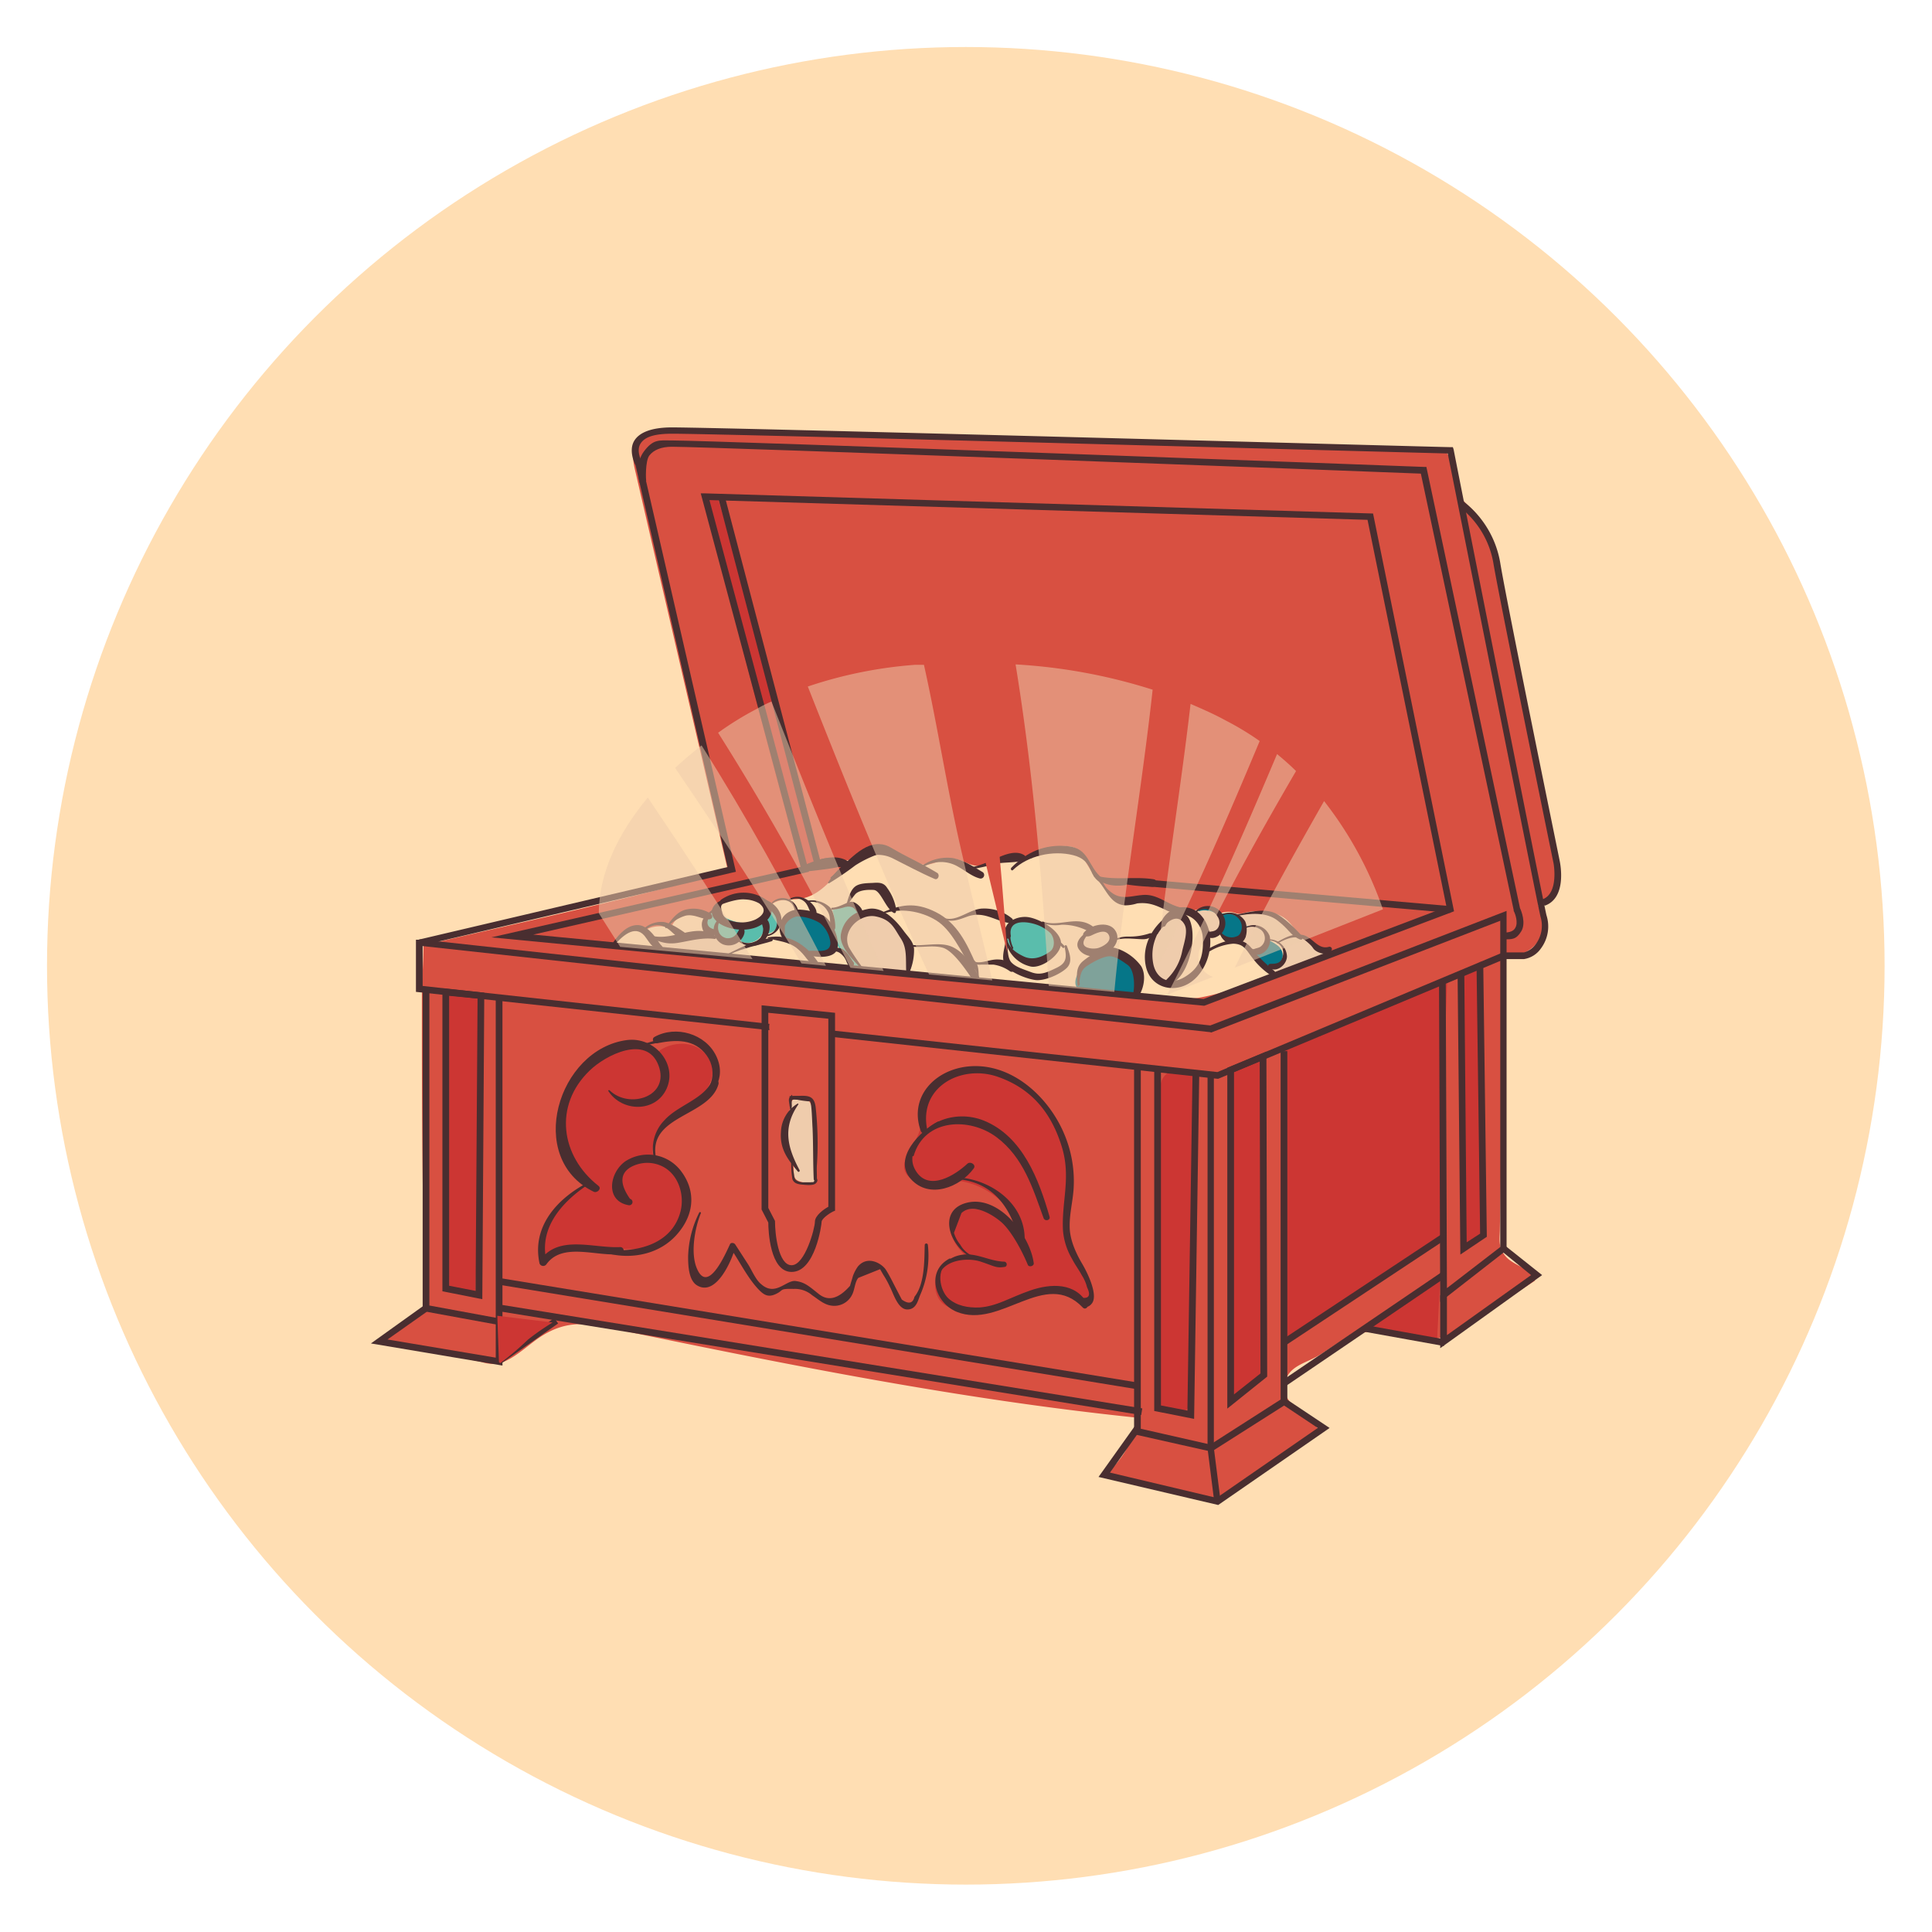 <?xml version="1.0" encoding="UTF-8"?> <svg xmlns="http://www.w3.org/2000/svg" xmlns:xlink="http://www.w3.org/1999/xlink" viewBox="0 0 489.1 489.1"> <defs> <style>.a{fill:#ffdeb3;}.b{fill:#d85041;}.c{fill:#cc3633;}.d,.j{fill:#efccac;}.e{fill:url(#a);}.f{fill:#067688;}.g{fill:url(#b);}.h{fill:url(#c);}.i{fill:#492e30;}.j{opacity:0.52;}</style> <linearGradient id="a" x1="254.89" y1="238.03" x2="267.6" y2="238.03" gradientUnits="userSpaceOnUse"> <stop offset="0" stop-color="#5abdac"></stop> <stop offset="0.15" stop-color="#5abdac"></stop> </linearGradient> <linearGradient id="b" x1="210.69" y1="236.88" x2="217.85" y2="236.88" xlink:href="#a"></linearGradient> <linearGradient id="c" x1="178.77" y1="234.12" x2="197.26" y2="234.12" xlink:href="#a"></linearGradient> </defs> <title>Монтажная область 1704</title> <circle class="a" cx="244.5" cy="244.5" r="232.6"></circle> <path class="b" d="M287.9,358.9a23.1,23.1,0,0,1-8.1,14.4,257.8,257.8,0,0,0,25.7,5.9,10.3,10.3,0,0,0,3.9.1,8.5,8.5,0,0,0,2.8-1.6L334,362.2c-2.6-4.2-9.1-6.3-8.8-11.2s4.8-5.7,8.2-7.6,6.8-5,10.9-5.9c6.1-1.4,12.4,2.4,18.5,1.6,3.9-.6,7.2-2.8,10.4-5,5.2-3.4,10.2-6.4,15.4-9.9-.8-3.1-5.1-3.6-7.3-6s-1.6-4.6-1.6-7.1c.5-23,.4-46.3.9-69.3a8.9,8.9,0,0,0,8.9-3.6,8,8,0,0,0-.1-9.1c2.3-.4,4-2.6,4.5-4.8a18.4,18.4,0,0,0-.3-7c-4.8-25.9-10.1-51.6-15.7-77.3-.8-3.4-1.6-6.9-3.8-9.5s-3.4-3.1-4.5-5c-2-3.6-1.2-8.7-4-11.7l-193.2-5.3c-4.5-.1-10.1.5-11.7,4.7-.8,2-.3,4.3.2,6.4l23.4,100.9c-25.3,7.2-51.5,12.8-77.1,18.8,0,4.4-.4,8.7-.4,13.1v5.4c0,23.6.1,47.2.8,70.8a5.4,5.4,0,0,1-.4,3.1,5.7,5.7,0,0,1-2.2,1.9L95.9,339l26,5.8a9,9,0,0,0,4.6.3c3.9-1.1,7.5-5,11-7.1,5.1-3.1,9.6-3.3,15.5-2.1C197.9,345.2,242.3,354.2,287.9,358.9Z"></path> <path class="c" d="M137.1,317a19.9,19.9,0,0,1,3.4-9.7,27,27,0,0,1,7.5-7.2,21,21,0,0,1-5-15.4,22.5,22.5,0,0,1,6.9-15.4c3.8-3.7,9.9-6,14.5-3.3a3.5,3.5,0,0,0,1.3.5,2.6,2.6,0,0,0,1.2-.5,10.1,10.1,0,0,1,7.9-1.5,7.5,7.5,0,0,1,5.5,5.6c.5,3-1.2,6-3.4,8s-4.9,3.6-7.2,5.5-4.4,4.5-4.5,7.6a1.4,1.4,0,0,0,.2,1.1,2.3,2.3,0,0,0,1.1.8,12,12,0,0,1-.4,22c-4.8,2-10.3.7-15.5.7a31.6,31.6,0,0,0-13.6,2.8l.8-5.3"></path> <path class="c" d="M231.4,298.9c2,1.1,4.6.4,6.9.1,8.7-1.3,17.9,4.9,20.2,13.4a22.9,22.9,0,0,0-9.1-5.8c-2.8-.9-6.5-.9-8.1,1.6a5.4,5.4,0,0,0-.2,5.1,13.5,13.5,0,0,0,3.1,4.4,11.1,11.1,0,0,0-6.3,4.2,6.3,6.3,0,0,0-.1,7.1c1.8,2.6,5.5,2.9,8.7,2.6a43.1,43.1,0,0,0,13.7-3.4c2.3-1,4.5-2.1,7-2.1s6.2,2.2,8.8,4.3c1.2-2.7.1-5.8-1.5-8.3s-3.6-4.7-4.5-7.4-.5-6.5-.2-9.8a45.3,45.3,0,0,0-.4-14.7,28.2,28.2,0,0,0-6.7-12.8,19.6,19.6,0,0,0-9.2-5.8,25.3,25.3,0,0,0-9.5.1c-2.7.5-5.3,1.1-7.4,2.8-4.5,3.6-2.3,8.2-4.1,12.6S226,295.8,231.4,298.9Z"></path> <path class="c" d="M202.8,219.6c-8.6-31-16.7-62.3-24.3-93.7a4.5,4.5,0,0,1,3.4.8c9.1,30.7,17.7,61.6,25.6,92.6Z"></path> <path class="c" d="M325.5,339.1a579.8,579.8,0,0,1-.2-73.4c13.8-5.2,27.7-12.1,41.1-18.3-.8,21.6-1.8,44.2-.9,65.7"></path> <path class="a" d="M207.6,217.9a23.9,23.9,0,0,0,8-.3c2.4-.6,4.7-2,7.1-2.1a12.3,12.3,0,0,1,6.5,1.6c1.7.9,3.5,1.9,5.4,1.8s4.5-1.7,6.8-1.5,3.9,1.7,6,1.8,4.1-1.5,6.2-1.9a31.7,31.7,0,0,1,4.4-.2c4.4-.3,8.4-3.5,12.7-2.8a4,4,0,0,1,2.4,1,6.2,6.2,0,0,1,1.2,1.9,37.3,37.3,0,0,0,7.9,10.2,4.9,4.9,0,0,0,1.5,1,4.4,4.4,0,0,0,2,.1,21.4,21.4,0,0,1,8,.5c2.1.7,4,2,6.1,2s4.4-1.6,6.7-1.1a4,4,0,0,1,2.2,1.4,5.6,5.6,0,0,1,4.2-.1l1.3.4a4.2,4.2,0,0,0,2.2-.3c3.5-.9,7.5-.5,9.9,2.1.9.9,1.5,2,2.3,2.9a12.1,12.1,0,0,0,3.2,2.2q2.7,1.5,5.4,2.7l-.6-.5c-7.1,2.7-13.4,5.4-20.5,8.1a56.3,56.3,0,0,1-12.7,3.8c-4.4.6-8.9.1-13.3-.4-31.1-3.1-62.2-6.5-93.3-9.4-14.9-1.5-29.8-3-44.6-4.2a4.1,4.1,0,0,0,3.7-.3c1.1-.7,2-1.7,3.2-2.4a5.3,5.3,0,0,1,4.6-.1l-.6-.2a7.8,7.8,0,0,1,6.8-.6,4.6,4.6,0,0,1,4.5-3.4c1.1,0,2.3.4,3.3-.1a1.7,1.7,0,0,0,2.1-.1,8.2,8.2,0,0,0,2-1.7,10.3,10.3,0,0,1,13.3-.5c1.9-1.9,5.1-1.3,7.7-1.7,4.3-.7,7.4-4.3,10.2-7.6a.9.9,0,0,0,.3-.6c0-.5-.5-.7-.9-.9A11.4,11.4,0,0,0,207.6,217.9Z"></path> <path class="d" d="M313.9,232.2l1,1.8.4.4h.6a7.8,7.8,0,0,1,3,.4,3.1,3.1,0,0,1,1.7,2.3,1.1,1.1,0,0,0,.2.8c.1.2.5.2.7.2a4.1,4.1,0,0,1,3.7,3.5,2.2,2.2,0,0,1-.1,1.4,4.5,4.5,0,0,1-2.2,1.6,2.2,2.2,0,0,0-.9.7.9.9,0,0,0-.1,1c.3.4,1,.2,1.4.1l9.7-3.2a20.5,20.5,0,0,0,4.3-1.8,12.5,12.5,0,0,1-6-2.9,11.2,11.2,0,0,0-2.1-1.7l-1.6-.7a8.4,8.4,0,0,1-2.3-2.3,9.8,9.8,0,0,0-9.4-2.9c-1.1.2-2.3.7-3.3.3a10,10,0,0,0,2.3,2.7"></path> <path class="d" d="M180.7,241.6l-12.5-1.3-.9-.2c-.8-.4-.9-1.6-1.5-2.3a12.1,12.1,0,0,0,6.8.1,38.2,38.2,0,0,1,6.9-1.1,2.9,2.9,0,0,1,1.8.3,8.7,8.7,0,0,1,1,.8,4.8,4.8,0,0,0,3.9.1h1l.6.4a3.9,3.9,0,0,0,2.8.6c-1.1,1.6-3.5,1.5-5.2,2.3a6,6,0,0,1-2,.8C182.1,242.2,182,241.7,180.7,241.6Z"></path> <path class="e" d="M258.3,242.4a11.2,11.2,0,0,0,2.6.8,5.9,5.9,0,0,0,2.3,0,6.3,6.3,0,0,0,2.9-2,5.5,5.5,0,0,0,1.4-2.3,3.9,3.9,0,0,0-.6-2.8c-1.9-2.8-7.7-4.5-10.6-2.3S255.5,241,258.3,242.4Z"></path> <path class="f" d="M198.2,233.7a4.3,4.3,0,0,1,2.7-2.4c1.9-.6,3.9.2,5.6,1.1a10.7,10.7,0,0,1,2.8,1.9,16.9,16.9,0,0,1,1.7,2.9,2.7,2.7,0,0,1,.3,1.2,1.8,1.8,0,0,1-.4.9,5.7,5.7,0,0,1-7.4,1.3c-.8-.5-1.4-1.2-2.1-1.7s-1.7-.6-2.4-1.1S197.7,235.1,198.2,233.7Z"></path> <path class="f" d="M274.7,243.8a9.9,9.9,0,0,1,6.2-2.6,7.6,7.6,0,0,1,3,.2,7.3,7.3,0,0,1,4.2,3.7,9,9,0,0,1,.5,5.6,2,2,0,0,1-.4.8l-.7.3c-4.2,1.2-8.8.2-13.1-.8S273.3,245.3,274.7,243.8Z"></path> <path class="f" d="M308.5,231.6a4.8,4.8,0,0,1,6.5,2.9,9.5,9.5,0,0,1,3.7.5,3.5,3.5,0,0,1,2.1,2.9,9.7,9.7,0,0,1,2.8,1.6,3.1,3.1,0,0,1,1.1,2.8c-.3,1.8-2.5,2.6-4.2,2.1a10.2,10.2,0,0,1-4.1-3.1c-1.2-1.3-2.5-2.7-4.2-3.2a4.8,4.8,0,0,1-2.6-.9c-.2-.3-.3-.6-.5-.7s-2.3.6-3.2,0a1.8,1.8,0,0,1-.6-.9c-.5-1.3-2.9-4.7-1.4-5.6S307.8,230.3,308.5,231.6Z"></path> <path class="d" d="M229.3,246.4a10.5,10.5,0,0,0,.3-8.5,11.1,11.1,0,0,0-6.3-5.9,6.5,6.5,0,0,0-3.1-.5,6.1,6.1,0,0,0-3,.8,6.4,6.4,0,0,0-2.7,2.1,6.1,6.1,0,0,0-.2,5.6,19.9,19.9,0,0,0,3.4,4.8c1.4,1.5,3.6,1.1,5.6,1.4S227.5,246.2,229.3,246.4Z"></path> <path class="d" d="M273.6,238.9a2,2,0,0,0,1.2,1.6,5.3,5.3,0,0,0,2.2.3,6.8,6.8,0,0,0,2.8-.4,4.8,4.8,0,0,0,2-2,2.5,2.5,0,0,0,.4-.7,1.8,1.8,0,0,0-.4-1,5.5,5.5,0,0,0-4.6-1.4C275.9,235.6,273.5,237.3,273.6,238.9Z"></path> <path class="d" d="M320.7,237.3c-.2-1.3-1.4-2-2.6-2.5s-2-.6-2.6.1a1.6,1.6,0,0,0-.4.7c-1,2.5-.8,3.9,1.8,5.4S321.2,239.4,320.7,237.3Z"></path> <path class="d" d="M309.4,234.8a3.6,3.6,0,0,0-.9-3,4.8,4.8,0,0,0-2.9-1.3,4.4,4.4,0,0,0-2.8.5c-.2.2-.4.3-.4.5a1.2,1.2,0,0,0,.4.8c.7.7,1.5,1.3,2.1,2s.7,1.7,1.3,2.1S309,236.1,309.4,234.8Z"></path> <path class="d" d="M290.9,241.8a6.5,6.5,0,0,0,1,4.7c1,1.3,2.9,2.1,4.3,1.3a4.8,4.8,0,0,0,1.9-2.1,26,26,0,0,0,2.9-7.9,8.3,8.3,0,0,0,0-3.5,2.9,2.9,0,0,0-2.4-2.2C294.2,231.4,291.1,238.4,290.9,241.8Z"></path> <path class="g" d="M217.6,230.1A1.9,1.9,0,0,0,216,229a7.8,7.8,0,0,0-2.1.4l-3.2,1a10.2,10.2,0,0,1,.6,3.4,10.8,10.8,0,0,0-.3,1.9,6.9,6.9,0,0,0,.5,2.4,5.4,5.4,0,0,0,1,2c.6.6,1.5,1,2,1.7s.8,3,3.3,2.9c-1.1-2.4-4.4-3.8-4.6-6.8a6.5,6.5,0,0,1,1.6-4C215.7,232.8,218.3,232,217.6,230.1Z"></path> <path class="h" d="M178.8,234.4a2.2,2.2,0,0,0,.8,1.5,1.5,1.5,0,0,0,1.6.1,3.5,3.5,0,0,0,5.2,1.6,4.2,4.2,0,0,0,3.7,1,4.1,4.1,0,0,0,3-2.4,3.1,3.1,0,0,0,1.9,0,3.6,3.6,0,0,0,2.3-3.1,5.3,5.3,0,0,0-1.5-3.6,8.2,8.2,0,0,1-5,3.8,9.1,9.1,0,0,1-6.3-.6,4.9,4.9,0,0,1-2.9-3.2C180.4,231.3,178.4,231.9,178.8,234.4Z"></path> <path class="b" d="M193.5,303a9.6,9.6,0,0,0,.3,3.4,11.2,11.2,0,0,0,1.1,2.5,22.2,22.2,0,0,1,1.3,6.8,6.4,6.4,0,0,0,.9,3.4c1.3,1.6,3.9,1.5,5.6.2s2.4-3.3,3-5.2a16.5,16.5,0,0,1,2.2-5.7c.5-.9,1.3-1.6,1.8-2.5a10.7,10.7,0,0,0,1-5.3c.2-14,.1-28-.5-42a2,2,0,0,0-.2-1.1,1.7,1.7,0,0,0-1.4-.5c-3.9-.4-8.9-1.7-12.8-1.2s-2.1,3.5-2,5.9c.5,8.9.2,17.8.1,26.7C193.8,293.3,193.7,298.1,193.5,303Z"></path> <path class="d" d="M200.9,295.3c.1,1-.1,2.1.4,3s3,1.4,4.6,1.1a.8.8,0,0,0,.7-.3.7.7,0,0,0,.1-.5,112.9,112.9,0,0,0-1-17.4,4.6,4.6,0,0,0-1-2.6c-1.5-1.3-3.9-1.2-4.5.7a41,41,0,0,1-1,4.8,10.7,10.7,0,0,0-.5,4.7C199,291.2,200.5,293.1,200.9,295.3Z"></path> <path class="c" d="M293.2,294.3c-.7,20.2-.2,40.4.3,60.6a2.1,2.1,0,0,0,.3,1.3,2.1,2.1,0,0,0,1.2.8c1.9.7,4.5,1.3,5.6-.4a5.1,5.1,0,0,0,.6-2.5l1.8-74c0-2.8.4-6-.1-8.7-4.8-.9-8.9-1.1-9.3,4.5S293.5,288.2,293.2,294.3Z"></path> <path class="c" d="M311.5,271.3q-1,41.6.9,83.1c3-1.8,6.4-3.9,7.5-7.3a14.6,14.6,0,0,0,.6-5.1c-.2-11.4-.3-22.8-.4-34.2l-.4-40.3"></path> <path class="c" d="M370.2,246.2c-1.5,23.4,1.1,43.8.8,70.2l3.3-3a3.6,3.6,0,0,0,1-1.1,4.2,4.2,0,0,0,.3-1.9l-.6-67.1"></path> <path class="c" d="M112.5,251.3l1.2,73.8a1.7,1.7,0,0,0,.3,1.2,1.7,1.7,0,0,0,1,.6,15.7,15.7,0,0,0,5.3.6c1-25.1,1.3-50.3.9-75.4"></path> <path class="c" d="M348.8,337.2a22,22,0,0,0,4.3.9l10.7,1.4.9-17.9c-.1,2.7-7,6.2-9,7.4s-8,4-9.4,7.1Z"></path> <path class="i" d="M391.5,231.7c-.8-3.2-23.3-116.7-23.5-117.9l-.2-.6h-.6c-1.9,0-183.8-5-197.1-5-5,0-8.3,1.2-9.6,3.5s0,5.4.4,6.1l23.3,101.7-78.3,18.4h-.6v13.2l89.5,9.7a4.3,4.3,0,0,1,0-1.6L107,249.6V239.3l78.4-18.4.9-.2L162.5,117.2v-.3s-1.5-2.6-.4-4.5,3.8-2.6,8.1-2.6c12.9,0,184.1,4.7,196.3,5,2.1,10.3,22.7,114.1,23.5,117.3a7.8,7.8,0,0,1-1.2,6.9,5.4,5.4,0,0,1-3,2.1h-5.3l-72.3,30.3-97.3-10.5-.3,1.6,97.6,10.6h.2l72.5-30.3h4.9a6.4,6.4,0,0,0,4.3-2.7A9.3,9.3,0,0,0,391.5,231.7Z"></path> <path class="i" d="M391,229.3l-.6-1.6c4.3-1.4,2.9-9.1,2.9-9.1s-13.5-65.8-15.2-75.8a22.8,22.8,0,0,0-8.8-14.6l1-1.4a24.9,24.9,0,0,1,9.5,15.7c1.6,9.9,15,75.1,15.1,75.7S396.7,227.4,391,229.3Z"></path> <path class="i" d="M380.6,237.8v-1.7q2.4,0,3-1.2c.8-1.3,0-3.6-.4-4.3v-.2L359.7,119.9c-11.9-.5-179.9-6.8-189.6-6.8-2.7,0-4.6.8-5.7,2.2s-.9,6.4-.8,6.4l-1.7.5c0-.2-1.3-4.7,1.1-7.9s3.8-2.8,7.1-2.8c10,0,188.5,6.6,190.3,6.7h.7l23.7,111.7c.3.6,1.6,3.8.3,5.9S382.8,237.8,380.6,237.8Z"></path> <rect class="i" x="194.1" y="124.3" width="1.7" height="95.64" transform="translate(-37.4 55.3) rotate(-14.7)"></rect> <path class="i" d="M304.9,254.6h-.2L124.4,237.3l78.3-17.8-25.3-94.6h1.1L347.6,130l20.5,100.7ZM135,236.6l169.7,16.3,61.5-23.3-20-98-166.6-5,25.2,94.1Z"></path> <polygon class="i" points="127.2 335.6 107 331.9 107 250.8 108.7 250.8 108.7 330.5 125.5 333.6 125.5 252.6 127.2 252.6 127.2 335.6"></polygon> <path class="i" d="M122.1,328.9l-10.1-2V250.2l10.6,1.1Zm-8.4-3.4,6.7,1.3.5-74-7.2-.7Z"></path> <polygon class="i" points="306.7 367.5 287.1 363.1 287.1 270.1 288.8 270.1 288.8 361.7 306.4 365.7 324.2 354.3 324.2 266.1 325.9 266.1 325.9 355.3 306.7 367.5"></polygon> <polygon class="i" points="307.4 380.2 305.7 366.7 305.7 272.3 307.3 272.3 307.3 366.6 309 380 307.4 380.2"></polygon> <polygon class="i" points="364.6 329.6 364.3 248.4 366 248.4 366.3 326.1 379.8 315.7 379.8 233.1 306.6 261.4 306.4 261.3 106 239.4 106.2 237.8 306.4 259.6 381.4 230.6 381.4 316.5 364.6 329.6"></polygon> <rect class="i" x="206.3" y="263.6" width="1.7" height="163.81" transform="matrix(0.16, -0.99, 0.99, 0.16, -167.24, 494.08)"></rect> <rect class="i" x="206.3" y="255.7" width="1.7" height="163.81" transform="translate(-159.4 487.5) rotate(-80.7)"></rect> <rect class="i" x="320.8" y="335.2" width="48.9" height="1.68" transform="translate(-129.2 252.6) rotate(-34.2)"></rect> <rect class="i" x="321" y="325.5" width="48.4" height="1.68" transform="translate(-122.9 245) rotate(-33.5)"></rect> <polygon class="i" points="127.2 345.7 93.9 340.1 107.3 330.5 108.3 331.9 98.1 339.1 125.5 343.7 125.5 334.6 127.2 334.6 127.2 345.7"></polygon> <rect class="i" x="124.7" y="338.8" width="17.6" height="1.68" transform="translate(-170.9 138.3) rotate(-35.1)"></rect> <polygon class="i" points="308.4 381 278.1 373.9 287.3 361 288.7 362 281 372.8 308 379.2 333.6 361.5 324.6 355.5 325.5 354.1 336.6 361.5 308.4 381"></polygon> <polygon class="i" points="364.6 341.3 364.6 327.9 366.3 327.9 366.3 338 387.6 322.8 380.1 316.7 381.1 315.4 390.4 322.8 364.6 341.3"></polygon> <rect class="i" x="354.5" y="327.6" width="1.7" height="20.56" transform="translate(-39.9 628) rotate(-79.8)"></rect> <path class="i" d="M200.4,322c-5.5,0-5.9-10.5-5.9-12.5l-1.7-3.3V254.5l18.6,1.9v50.1l-.5.2c-1.2.6-2.9,1.9-2.9,2.6S206.4,322,200.4,322Zm-5.9-16.2,1.7,3.3v.2c0,2.9.8,11,4.2,11s5.9-9.4,5.9-11,2.3-3.2,3.4-3.8V257.9l-15.2-1.5Z"></path> <path class="i" d="M200,277.8c.7.2,4.7.6,5.1,1.1s.5,5.2.6,6.6c.2,4.3.1,8.7.3,13,0,.4.5.4.5,0a84.2,84.2,0,0,0,0-18.1c-.4-3.8-2.8-2.9-6.5-2.9a.1.1,0,0,0,0,.3Z"></path> <path class="i" d="M200.1,277.7a10.8,10.8,0,0,0-.1,3.1c0,.2.3.2.4,0s-.1-2,.1-3.1-.3-.2-.4,0Z"></path> <path class="i" d="M200.4,280.1c0-.3-.1-1.4.1-1.6s1-.1,1.3-.1a27,27,0,0,0,2.8.4.3.3,0,0,0,.2-.6,8,8,0,0,0-4.3-.7c-1.3.2-.6,1.8-.6,2.6a.3.3,0,0,0,.5,0Z"></path> <path class="i" d="M201.9,279.4a8.7,8.7,0,0,0-4.2,7.2c-.3,4.3,1.7,6.9,4.3,10,.2.2.6-.1.4-.4-3.1-5.8-4.3-10.8-.3-16.6.1-.1-.1-.3-.2-.2Z"></path> <path class="i" d="M200.3,293.8a24.8,24.8,0,0,0,.3,4.7c.4,1.1,1.4,1.3,2.5,1.4s2.9.3,3.5-.4.2-.9.2-1.3,0-2.1-.1-3.1-.4-.3-.5,0,.1,2.2,0,3.3-.2.8-1,.9h-1.7a3,3,0,0,1-1.6-.3c-1-.5-.8-1.4-1-2.3s-.2-2-.4-3-.2-.2-.2,0Z"></path> <polygon class="i" points="302.3 359.2 292.2 357.2 292.2 270.6 293.9 270.6 293.9 355.8 300.6 357.1 301.9 271.7 303.6 271.7 302.3 359.2"></polygon> <path class="i" d="M310.7,356.6V270.3l9.9-4.1.2,82.3Zm1.7-85.2V353l6.7-5.3-.2-79Z"></path> <polygon class="i" points="369.7 317.6 369 246.5 370.7 246.5 371.3 314.5 374.7 312.3 373.8 244.5 375.5 244.4 376.4 313.1 369.7 317.6"></polygon> <rect class="i" x="327.6" y="187.9" width="1.7" height="77.76" transform="translate(74 534.3) rotate(-85)"></rect> <path class="i" d="M256.5,220.2c3.7-3.6,10.1-5,15.2-3.7s3.7,5,6.7,6.8c.5.3,1.2-.5.7-.9-3.8-3-3.2-7.7-8.9-8.2s-10.2,1.4-14.2,5.5c-.3.4.2.9.5.5Z"></path> <path class="i" d="M277.1,222a52.7,52.7,0,0,0,14.7,2.5c1.1,0,1.4-1.7.3-1.9-4.9-.8-10.2.4-14.9-1-.3-.1-.4.3-.1.4Z"></path> <path class="i" d="M276.5,221c1.9,2.9,5,3.5,8.2,3.1a.6.6,0,0,0,0-1.2c-2.7-.2-6.1.2-8-2.1-.1-.1-.3.1-.2.2Z"></path> <path class="i" d="M202.7,220.8a14.4,14.4,0,0,1,4.1-1.5c1.1-.3,2.4-.3,3.4-1a.5.5,0,0,0-.1-1c-2.5-.4-5.6,1.8-7.7,3-.3.2,0,.6.3.5Z"></path> <path class="i" d="M199.7,221.5c4.4-1.2,10.1-2.9,14.5-1.7a.9.9,0,0,0,.7-1.6c-4.3-3.1-11.3.9-15.4,2.7-.3.2,0,.6.2.6Z"></path> <path class="i" d="M210.7,222.4c4.4-3.5,9.8-8,15.5-5,3.4,1.7,6.9,3.6,10.4,5.1.9.4,1.4-1,.7-1.5-2.8-1.7-5.8-3.2-8.7-4.7s-3.8-2.5-5.9-2.6c-4.8-.3-9.1,5.7-12.4,8.4-.2.2.1.5.4.3Z"></path> <path class="i" d="M233.3,219.8a8.5,8.5,0,0,1,9.4-.3c1.8,1,3.4,2.4,5.4,2.9a.9.9,0,0,0,.7-1.6c-2.4-1.4-5-3.2-7.8-3.6a11.1,11.1,0,0,0-7.9,2.2c-.3.2,0,.6.2.4Z"></path> <path class="i" d="M245.5,220.1a45.6,45.6,0,0,0,6.4-1.4c2.4-.5,5-.2,7.2-.9a.7.7,0,0,0,.2-1.3c-1.7-1.1-3.9-.5-5.7.2s-5.1,2.5-8.1,2.9c-.4,0-.4.6,0,.5Z"></path> <path class="i" d="M177,307a26.4,26.4,0,0,0-2.8,11.1c0,2.1.1,5.8,2.1,7.2,5,3.3,9.1-6.5,9.9-9.7l-1.4.2c2.4,3.4,4.5,7.9,7.5,10.9,1.4,1.4,2.5,1.7,4.3.8s.7-1.3,4.3-1.2a6.7,6.7,0,0,1,4.7,1.6c1.5,1,2.9,2.3,4.7,2.6a5,5,0,0,0,5.4-2.7c.7-1.3.7-3.3,1.6-4.3l5.5-2.2.8,1.4a23.8,23.8,0,0,1,1.7,3.1c.9,1.7,2,5.7,4.4,5.7s2.7-2.5,3.4-4a24.7,24.7,0,0,0,1.8-12.3.4.4,0,1,0-.8,0c-.1,3.9,0,9.9-2.6,13.1-.4,1.7-1.5,1.9-3.2.7l-1.3-2.5c-.9-1.7-1.7-3.4-2.7-5s-4.6-3.8-7.1-.9a9.9,9.9,0,0,0-1.3,2.5c-.2.8-.5,1.6-.7,2.4-2.9,3.3-5.5,4-7.9,2.1s-3.5-3-5.9-3.3-5.1,4-8.7.8c-1.4-1.1-2.4-3.6-3.3-5l-3.3-5.1c-.3-.4-1.1-.5-1.3,0-1.1,2.3-5.5,12.6-8.3,6.3-1.8-3.9-.6-10.4.9-14.1.2-.3-.3-.5-.4-.2Z"></path> <path class="i" d="M240.4,318.6c-6.1,3.2-3.8,11.2,1.8,13.5,11.1,4.5,22.4-11.1,31.9-1.1.6.7,1.6-.1,1.2-.9-3-5.5-9.3-5.2-14.5-3.4s-8.4,4-12.9,4.3c-2.8.1-5.7-.4-7.8-2.3s-3.5-7.5.5-9.7c.2-.1,0-.5-.2-.4Z"></path> <path class="i" d="M237.5,323.8c.6-4.8,7.2-5.6,10.8-4.4s3.9,1.7,6.2,1.3a.7.7,0,0,0-.2-1.3c-4.4-.1-7.9-3-12.5-1.3-2.5,1-4.8,2.9-4.7,5.7a.2.2,0,1,0,.4,0Z"></path> <path class="i" d="M272,328.4c1,1.5,2.7,3.7,4.4,1.6s-1.1-7.8-2.4-10-3.1-5.7-3.2-9.2.8-6.6,1-10a30.6,30.6,0,0,0-2.5-14c-3.7-8.6-12-16.6-21.8-16.9s-17.7,7.2-14.4,16.4a.8.8,0,0,0,1.6-.5c-2.1-10.7,8.7-16.4,17.9-13.2s13.8,9.9,16.2,17.7-.1,13.9.3,21.2a16.9,16.9,0,0,0,2.3,7.2c.7,1.4,1.7,2.7,2.5,4.2a10.1,10.1,0,0,1,1.3,3c1.2,2.5.2,3.2-2.8,2.3-.2-.2-.6,0-.4.2Z"></path> <path class="i" d="M237.5,283.9c-4.5,2.3-11.6,9.4-6.9,14.6s12.5,2,15.9-2.7c.7-.9-.8-1.9-1.6-1.2-3.1,2.9-9.7,7.1-13,1.9s2.9-9.7,5.8-12.3c.1-.1-.1-.3-.2-.3Z"></path> <path class="i" d="M243.1,298.6c8.6,1,13,7.5,14.8,15.4a.8.8,0,0,0,1.5-.2c.1-8.9-8.1-14.9-16.3-15.7-.3,0-.3.4,0,.5Z"></path> <path class="i" d="M247.2,318.3a6.7,6.7,0,0,1-4.1-3.2,8.7,8.7,0,0,1-1.6-3l1.9-5c2.8-2.7,7.8.3,10.1,2.3s5,6.7,6.7,10.8c.3.7,1.6.3,1.5-.4-.9-7.1-8.9-17.4-17-15.3s-3.7,12.4,2.4,14.3c.3.1.4-.4.1-.5Z"></path> <path class="i" d="M231.3,292.6c2.8-9.5,14.2-9.8,21-4.7s9.2,13,11.9,20.5c.4.9,1.8.5,1.5-.4-2.7-9.4-6.8-20.3-16.6-24.3-7.4-3-16.7.4-18.1,8.8-.1.2.2.3.3.1Z"></path> <path class="i" d="M175.4,279.8c5.3-2,8.6-6.9,5.9-12.5s-10.2-7.8-15.6-4.8c-.9.5-.2,1.8.7,1.6,4.6-.9,9.4-1.2,12.5,3.1s1.1,9.9-3.7,12.1c-.2.1,0,.6.2.5Z"></path> <path class="i" d="M154,276.2c3.5,5.4,12.1,5.5,14.8-.7s-3.1-13.1-10.1-12.2c-17.5,2.3-25.8,29.9-8.4,38.4.9.4,2.1-.8,1.2-1.5-9.6-7.5-11.4-20.4-2.2-29.2,4-3.9,14.4-9.2,17.4-1.3s-7.4,11.2-12.4,6.3c-.1-.1-.4,0-.3.2Z"></path> <path class="i" d="M162.7,264.8c1.6-.4,3.2-.6,4.8-1.1a.4.4,0,0,0-.2-.7l-4.7,1.4c-.3.1-.2.5.1.4Z"></path> <path class="i" d="M151.8,316.7c6.6,2.4,14.5,1.4,19.4-4s4.9-11.6,1-16.5a10.5,10.5,0,0,0-13.9-2.2c-4,2.8-5.2,10,.8,11.1a.8.8,0,0,0,.4-1.6q-4-5.7.3-8.1a8.8,8.8,0,0,1,3.6-1,8.6,8.6,0,0,1,4.7,1.1c3.7,2.1,5.2,7,4.2,11.1-2.3,9.1-12.5,10.8-20.4,9.6-.3-.1-.4.4-.1.5Z"></path> <path class="i" d="M148.2,299.7c-7.5,4.1-13.6,11.1-11.6,20.2a1,1,0,0,0,1.7.2c4.2-5.9,13.2-1.7,19.1-2.7a.9.9,0,0,0-.3-1.7c-6.8.4-15.7-3.3-20.4,3.4l1.7.3c-2.1-8.3,3.7-14.9,10-19.2.4-.2.1-.7-.2-.5Z"></path> <path class="i" d="M166.1,293.2c-2.3-10.9,13.6-10.5,15.8-18.8.2-1-1.2-1.7-1.7-.7-2.1,4.6-8.6,6.1-12,9.9a10.3,10.3,0,0,0-2.6,9.8.3.3,0,1,0,.5-.2Z"></path> <path class="i" d="M201.8,221c3.8-.7,8-.8,11.7-1.8.5-.1.6-1,0-1-4-.6-8.3.8-11.9,2.4-.3.1-.1.5.2.4Z"></path> <path class="i" d="M209.9,223.6a76.6,76.6,0,0,0,6.6-4.5,27.1,27.1,0,0,1,8-3.5.7.7,0,0,0-.2-1.4c-5.5-.5-11.8,4.8-14.6,9.1-.2.2.1.4.2.3Z"></path> <path class="i" d="M297.5,230.7c-5.1,2.6-8.7,8.2-7.4,14s8,7.1,12.3,3.2,5.5-11.7,1.8-16a6,6,0,0,0-10.4,2,.7.7,0,0,0,1.2.5c2.9-5.5,9.2-2.4,9.5,3s-1.3,8-4.7,10-6.9.7-7.8-3.2a11.6,11.6,0,0,1,0-4.9,13.4,13.4,0,0,1,5.7-8.2c.3-.2.1-.6-.2-.4Z"></path> <path class="i" d="M293.1,236.4c.9-1.6,4.7-6.2,6.8-2.3.9,1.7-.2,4.8-.6,6.6a13.5,13.5,0,0,1-3.9,7.2c-.5.5,0,1.6.8,1.3,4.6-1.9,6.5-10.6,5.4-15-1.4-6.2-7.1-1.3-8.8,2-.2.2.2.5.3.2Z"></path> <path class="i" d="M306.3,240.8a13.7,13.7,0,0,1,5.9-1.9c2.8.1,3.3,1.6,4.7,3.4a19.1,19.1,0,0,0,4.8,4.6c.7.4,1.5-.6.9-1.1a46.8,46.8,0,0,1-4.6-4.3c-.9-1.1-1.7-2.4-3-3-2.9-1.4-6.5.3-9.1,1.7-.3.2,0,.7.4.6Z"></path> <path class="i" d="M302.9,231c1.5-1.6,4.4-.7,5.3,1a2.6,2.6,0,0,1,.2,2.8c-.6,1-1.5,1-2.5,1.1a.7.7,0,0,0-.2,1.3c1.3.7,2.8-.1,3.7-1.1a3.9,3.9,0,0,0,.3-4.3,4.4,4.4,0,0,0-7.1-1.1c-.2.2.1.6.3.3Z"></path> <path class="i" d="M309.5,231.8a3.3,3.3,0,0,1,4.4,4.6c-.4.6-1,.9-1.1,1.6s.1.7.4.7c2.6.4,2.8-3.9,2-5.5a4.6,4.6,0,0,0-5.9-1.7c-.2.1,0,.4.2.3Z"></path> <path class="i" d="M308.8,236.2a4,4,0,0,0,1.8,2.4c.7.4,1.6,0,1.4-.8s-.6-.3-.7,0-1-.2-1.1-.3a2.8,2.8,0,0,1-1-1.4c-.1-.2-.5-.1-.4.1Z"></path> <path class="i" d="M315.5,234.9c2-.8,4.5.1,4.7,2.4a2.6,2.6,0,0,1-.9,2.2c-.5.5-1.3.5-1.9.8a.8.8,0,0,0,0,1.2c1.2.6,2.6-.2,3.3-1.1a4,4,0,0,0,.7-3.5,4.3,4.3,0,0,0-6-2.2.1.1,0,1,0,.1.2Z"></path> <path class="i" d="M321.5,238.1c1.9.2,3.7,1.6,3.3,3.7s-1.6,2.2-3.2,2.2a.6.6,0,0,0-.3,1.1c2.1,1.2,4.5-1,4.5-3a4.5,4.5,0,0,0-4.3-4.3c-.2-.1-.2.3,0,.3Z"></path> <path class="i" d="M308.6,235.9c.6,1.3,1.2,2.5,2.8,2.8a3.7,3.7,0,0,0,3.9-1.5c.3-.6-.3-1.2-.8-.9s-1.7,1.1-2.9,1a3.4,3.4,0,0,1-2.7-1.6c-.1-.2-.4,0-.3.2Z"></path> <path class="i" d="M315.9,239.9a3.4,3.4,0,0,0,2.9.7c.2-.1.1-.3-.1-.3a3.1,3.1,0,0,1-2.6-.6c-.1-.1-.3.1-.2.2Z"></path> <path class="i" d="M323.5,238.8c2.2-1.2,4.9-2.4,7.1-.6s1.5,1.8,2.5,2.5,2.9,1.2,3.9,0a.6.6,0,0,0-.6-1c-2.8.8-4.1-2.5-6.6-3s-4.5.7-6.5,1.8c-.2.1,0,.4.2.3Z"></path> <path class="i" d="M183.9,227.6c-2.8.4-5,2.9-2.8,5.3s7.4,3.2,10.7,1.7,5.1-4.7,1.9-7a10,10,0,0,0-11.2.2c-.5.4.1,1.2.6,1s3.6-1.3,5.5-1.1a7.8,7.8,0,0,1,3.6,1c2.3,1.8.6,3.3-1,4.1a8.6,8.6,0,0,1-6.1.3,2.8,2.8,0,0,1-2.3-2.3c-.6-1.8-.1-1.7,1.2-2.8s0-.4-.1-.4Z"></path> <path class="i" d="M182,232.7c-2.3,1.7-1.4,5.4,1.1,6.4a4.1,4.1,0,0,0,4-.7c.9-.8,1.9-2.4,1.1-3.5s-.6-.4-.8-.1-.6,1.3-1.1,1.8a2.7,2.7,0,0,1-2.4.9c-2.2-.5-2.6-2.8-1.6-4.6.2-.2-.1-.4-.3-.2Z"></path> <path class="i" d="M186.8,238.2c1.8,1.5,4.9,1.8,6.6,0s2.1-4.9.1-6c-.5-.3-1.2.2-1,.7a9.4,9.4,0,0,1,.7,2.2,3.9,3.9,0,0,1-.7,2.3,4.2,4.2,0,0,1-5.6.5c-.2-.1-.3.2-.1.3Z"></path> <path class="i" d="M194.2,237a4.3,4.3,0,0,0,3.6-3.9c.2-2.4-1.9-4.6-4-5.3s-1,.7-.5,1.1a8.9,8.9,0,0,1,3,3.1c.9,1.9.2,4.3-2.1,4.6-.2,0-.2.4,0,.4Z"></path> <path class="i" d="M180.7,230c-1.4,1.2-3.3,2.3-3,4.5s2,3,3.4,2.1.5-1.2-.1-1.3-2-.5-1.9-1.9a4.8,4.8,0,0,1,1.9-3.1.2.2,0,0,0-.3-.3Z"></path> <path class="i" d="M155.8,239c2.1-2.4,5.4-5.2,7.8-1.5.9,1.2,1.5,2.5,3.2,2.7s.8-.7.4-1.1-2.7-4.7-5.5-4.9-4.9,2.2-6.5,4.4c-.2.3.3.7.6.4Z"></path> <path class="i" d="M163.5,235.3c2.2-1.7,4.4-1.3,6.3.4s1.7,1.6,3,1.7,1-1,.4-1.4-3.4-2.4-5.3-2.6a6.7,6.7,0,0,0-4.7,1.5c-.3.2.1.6.3.4Z"></path> <path class="i" d="M164.2,237.2c2.2,1,4,1.8,6.5,1.6s6.6-1.6,10.2-1.1a.4.4,0,0,0,.3-.7c-5-3.7-11.2,1.7-16.8-.3a.3.3,0,0,0-.2.5Z"></path> <path class="i" d="M169.3,234.4a9.6,9.6,0,0,1,4.3-2.6c1.9-.4,3.5.6,5.3.9s1.7-1.1.7-1.6a8.2,8.2,0,0,0-6.1-.8c-2.1.6-3.2,2.2-4.5,3.8s.1.6.3.3Z"></path> <path class="i" d="M218.4,245a59.1,59.1,0,0,1-3.5-5.2c-1.9-4.2,2.8-8.6,6.8-7.8s4.7,3.1,6.3,5.5,1.3,4.8,1.4,8.2c0,.5.7.7.9.3a14.3,14.3,0,0,0,1.1-5.8c-.2-1.9-1.5-3-2.6-4.5s-4.8-6.4-9-5.6-6.3,3.2-6.9,6.3,3,6.5,5.2,8.9c.2.1.5-.1.3-.3Z"></path> <path class="i" d="M194.4,237.5c2.6.8,5.2.8,7.4,2.6s2.4,3.1,4.1,4.2,1.4-.4,1-1c-2.9-4.2-7.2-7-12.5-6-.1,0-.1.2,0,.2Z"></path> <path class="i" d="M184.8,241.6c3.4-1.7,6.9-2.2,10.5-3.3.5-.1.4-.9-.1-.8-3.6.3-7.3,2.2-10.6,3.8-.2.1,0,.4.2.3Z"></path> <path class="i" d="M254.6,238.2c-.3,2-1.3,4.6,0,6.3s5.2,3.3,7.5,3.6,6.2-1.4,7.9-3,.7-3.9.1-5.6a.3.3,0,0,0-.6.2c.6,2.7.5,4.1-2,5.3s-4.1,2-6.5,1.1-3.8-1.3-4.9-2.4-1-3.7-1.1-5.4-.4-.3-.4-.1Z"></path> <path class="i" d="M254.4,237.1a8.4,8.4,0,0,0,6.6,7.6c2.8.5,7.8-3.1,7.6-6.1s-5.2-5.9-8.2-6.4-7.1,1.5-5.8,5.1a.7.7,0,0,0,1.3-.4c-.8-4.6,4.9-3.6,7.3-2.5a9.8,9.8,0,0,1,2.7,1.8c1.1,1.2,1.3,3.7-.1,4.7s-4,2.5-6.7,1.2-4-2.7-4.2-5a.3.3,0,0,0-.5,0Z"></path> <path class="i" d="M256.5,239.9a7.2,7.2,0,0,1-.7-2.5c-.1-.3-.6-.1-.5.2a10.4,10.4,0,0,0,.8,2.5c.1.3.5.1.4-.2Z"></path> <path class="i" d="M277.9,222.8c2.2,2.4,3.2,6.2,7,6.4a10.5,10.5,0,0,0,3-.5c2.9-.3,4.5.4,7.1,1.6a6.9,6.9,0,0,0,4.2.8c.7-.1.6-1.2,0-1.3-3.7-.7-6.2-3.7-10.2-3.2-2.5.2-5,1.2-7.4-.5s-2.1-2.8-3.2-3.9-.9.2-.5.6Z"></path> <path class="i" d="M313,231.9c3.5-.7,7.6-1.1,10.5,1.2s3,3.3,4.9,4.4,1.3-.5.8-1-4.1-4.5-6.8-5.5-6.4-.1-9.5.6c-.2.1-.1.4.1.3Z"></path> <path class="i" d="M268,238.9l1,1c.3.3.7-.2.4-.5l-1-1a.3.3,0,0,0-.4.5Z"></path> <path class="i" d="M230.5,239.6c2.7.4,5.5-.4,8.1.3s5.7,5.3,7.7,8.2a.9.9,0,0,0,1.5-.9c-1.4-2.8-4-6.4-7-7.6s-6.9,0-10.2-.4c-.3,0-.3.4-.1.4Z"></path> <path class="i" d="M198.8,237c-.2.3-.1-2.7-.1-2.6a4.2,4.2,0,0,1,3.1-2.4,11.6,11.6,0,0,1,5.8,1.7,7.4,7.4,0,0,1,2.6,4.8c.2,2.9-3.2,2.1-5,2.2a.6.6,0,0,0-.2,1.2c1.9.5,6.4.8,7-1.8s-1.4-7.1-3.5-8.3a15.5,15.5,0,0,0-5.7-1.5,5.2,5.2,0,0,0-3.6.9,4.7,4.7,0,0,0-.8,6.7.4.4,0,0,0,.6-.2v-.6Z"></path> <path class="i" d="M195.7,228.6a3.9,3.9,0,0,1,4-.4c1.1.6,1.3,1.5,1.6,2.6s.9.4.8-.1a4.1,4.1,0,0,0-2.4-3,3.8,3.8,0,0,0-4.2.7c-.2.1.1.4.2.2Z"></path> <path class="i" d="M200,227.9a3.1,3.1,0,0,1,4.2,1c.6.9.8,2.1,1.6,2.8a.5.5,0,0,0,.9-.4c.2-1.5-1.6-3.2-2.9-3.8a4.1,4.1,0,0,0-4,.1c-.1.1,0,.4.2.3Z"></path> <path class="i" d="M204.6,228.4a4.5,4.5,0,0,1,4.8,2.1c1,1.5.6,2.9.9,4.5s.9.5,1.1.1-.1-4.3-1.4-5.5a6.7,6.7,0,0,0-5.4-1.6c-.3,0-.2.4,0,.4Z"></path> <path class="i" d="M207.8,242.3c1.3-1,3.4-2.2,5-.9s1.3,2.2,2.1,3.1,1.7-.3,1.1-1-1.7-3.2-3.5-3.5-3.4,1-4.8,2.1a.1.1,0,1,0,.1.2Z"></path> <path class="i" d="M210.6,230.3a15.5,15.5,0,0,0,3.1-.6,3,3,0,0,1,2.1,0c.7.3.9,1,1.4,1.5s1,.1,1.1-.5-1.4-2.3-2.6-2.4-3.2,1.5-5.1,1.5c-.2,0-.2.5,0,.5Z"></path> <path class="i" d="M214.6,229.1a22.2,22.2,0,0,1,1.9-2.7c1-1.1,3.2-1.2,4.7-1.1s2.6,3.4,4.2,5.1,1.5.1,1.4-.6a12.4,12.4,0,0,0-2.2-5c-.8-1.3-1.9-1.4-3.4-1.3s-3.6,0-4.8,1-1.7,3.1-2.1,4.4.2.4.3.2Z"></path> <path class="i" d="M223.4,231.4c4.3-1.7,9.7-.8,13.6,1.6s6.2,7.8,8.9,12c.5.7,1.5.1,1.2-.8-2.3-5.3-4.8-10.6-10.2-13.3s-9-1.8-13.6.1c-.2.1-.1.5.1.4Z"></path> <path class="i" d="M238.9,232.8c2.3.7,3.9,0,6.1-.8,4.1-1.4,6.8,1.1,10.6,1.7a.7.7,0,0,0,.7-1.1,11,11,0,0,0-7.4-2.6c-3.4,0-6.6,3.5-9.9,2.4a.2.2,0,0,0-.1.4Z"></path> <path class="i" d="M244.9,242.9a4.2,4.2,0,0,0,3.5,1.3h3.1a9.6,9.6,0,0,1,4.2,1.7c.8.5,1.6-.6,1-1.3a5.7,5.7,0,0,0-4.1-1.7c-2.6-.1-5.2,1.9-7.4-.4a.2.2,0,0,0-.3.3Z"></path> <path class="i" d="M247.8,247.3c-.1-1.4,0-3.1-1.1-4.1a.6.6,0,0,0-.9.8c.6,1.1,1.6,1.9,1.7,3.3a.2.2,0,1,0,.3,0Z"></path> <path class="i" d="M263.9,233.7a10.3,10.3,0,0,0,4.9.4,14,14,0,0,1,7,1.8.8.8,0,0,0,.8-1.4c-4-2.9-8.4.3-12.6-1.2-.2-.1-.3.3-.1.4Z"></path> <path class="i" d="M276.3,235.2c-1.6.9-4.6,3-3.2,5.1s4.7,2.3,6.9,1.1,3.8-3.7,2.3-5.9-5.3-1.6-7.3,0,.2,1.8,1.1,1.4,3.7-2,4.6-.2-1.7,3-2.7,3.3-3.5.2-3.7-1.1,1.7-2.9,2.2-3.5-.1-.4-.2-.2Z"></path> <path class="i" d="M282.2,238.1c1.8-.7,3.6-.5,5.5-.4s2.5.2,3.7-.5.1-1.1-.4-.9a15.7,15.7,0,0,1-5.2.8,9.5,9.5,0,0,0-3.8.7c-.2.1,0,.4.2.3Z"></path> <path class="i" d="M273.1,249.5c.4-1.9.2-3.7,2-4.9s3.9-2.3,5.5-2.5,3.5,1.2,4.9,2.2,1.9,4.3,1.4,7.1a.8.8,0,0,0,1.5.6c1.2-2,1.8-5.2.5-7.4a12.6,12.6,0,0,0-6.5-4.6c-2.6-.7-6.2,1.7-8.1,3.2s-1.8,3.4-1.5,6.2c0,.2.3.3.3.1Z"></path> <path class="i" d="M272.9,248.8a.5.5,0,0,0,0,.5c0,.2.4.2.4,0a.5.5,0,0,0,0-.5.2.2,0,1,0-.4,0Z"></path> <path class="c" d="M125.9,333.1l.4,11.4c0,.2,0,.4.2.5s.3,0,.4-.1a76.8,76.8,0,0,0,6.8-5.8,62.6,62.6,0,0,1,6.2-4.3"></path> <path class="j" d="M291.8,174.6a140.7,140.7,0,0,0-34.7-6.4c4.4,26.9,6.7,54.2,8.4,81.4l16.6,1.5C284.5,225.5,289,200.2,291.8,174.6Z"></path> <path class="j" d="M318.9,187.6a72.7,72.7,0,0,0-8.6-5.2c-2.9-1.6-5.9-2.9-8.9-4.2-2.6,22.5-6.4,44.9-8.7,67.4C302.3,226.6,310.7,207.2,318.9,187.6Z"></path> <path class="j" d="M328.1,195.2c-1.5-1.5-3.1-2.9-4.8-4.3-8.7,20.6-17.6,41-27.8,60.9l11.6-4.5a5.4,5.4,0,0,1-3.2-7.4C311.3,224.6,319.6,209.8,328.1,195.2Z"></path> <path class="j" d="M312.6,245h-.1l37.6-14.8a94.3,94.3,0,0,0-14.9-27.4C327.3,216.7,319.5,230.6,312.6,245Z"></path> <path class="b" d="M249.8,219.6c1.7,7.2,3.5,14.4,5.2,21.6-1.7-24.6-4-49.2-8.1-73.4h-7.6C243.1,185.1,245.7,202.5,249.8,219.6Z"></path> <path class="j" d="M243.7,216.8c-3.8-16.1-6.2-32.4-9.8-48.5h-2.2a110.4,110.4,0,0,0-27.2,5.5c9.7,24.5,19.5,49,30.7,72.9l16,1.5C248.8,237.8,246.1,227.3,243.7,216.8Z"></path> <path class="j" d="M215.3,245l8.4.8c-10.2-22.4-19.3-45.3-28.4-68.2a30.2,30.2,0,0,0-3.6,1.8,78.2,78.2,0,0,0-9.9,6.1A681.4,681.4,0,0,1,215.3,245Z"></path> <path class="j" d="M177.6,188.7c-2.3,1.8-4.5,3.7-6.7,5.7,11.1,16.3,21.9,32.7,32,49.5l6.2.6C199.3,225.4,189,206.7,177.6,188.7Z"></path> <path class="j" d="M164,201.9c-7.3,8.8-12.4,18.9-12.4,29.3l5.4,8.5,33.5,3.1C182,228.9,173.1,215.4,164,201.9Z"></path> </svg> 